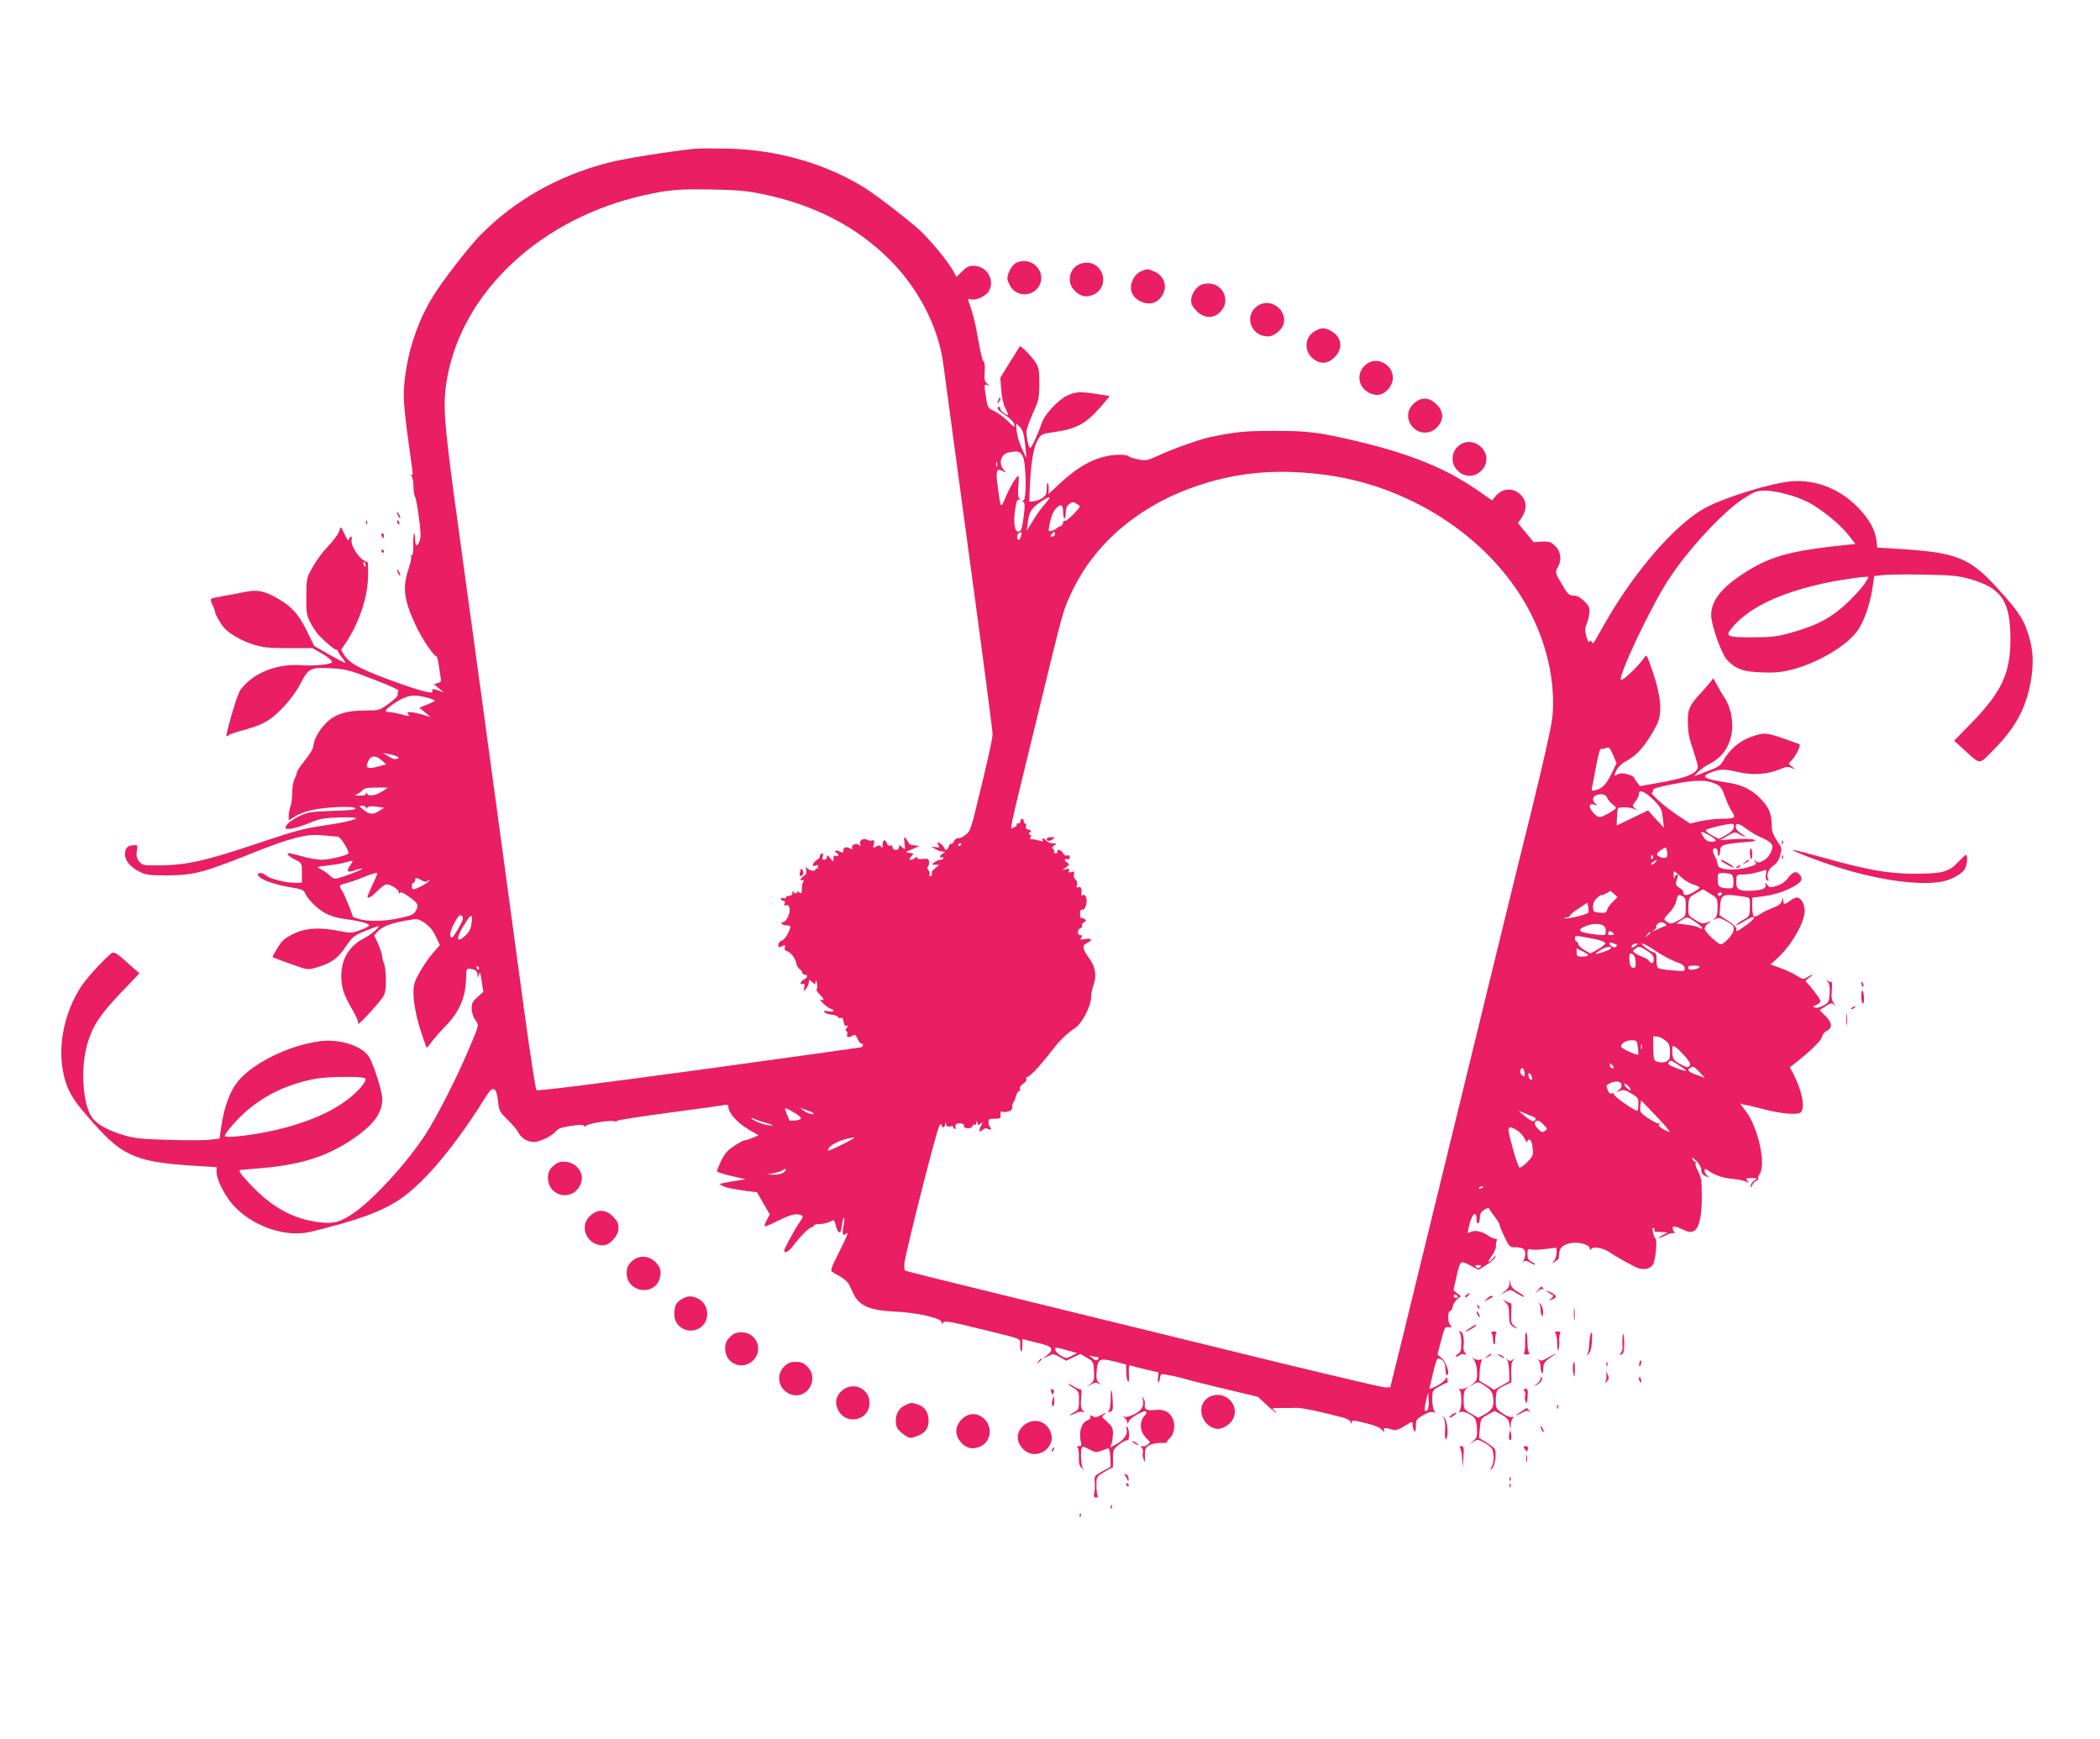 <?xml version="1.0" standalone="no"?>
<!DOCTYPE svg PUBLIC "-//W3C//DTD SVG 20010904//EN"
 "http://www.w3.org/TR/2001/REC-SVG-20010904/DTD/svg10.dtd">
<svg version="1.0" xmlns="http://www.w3.org/2000/svg"
 width="1280pt" height="1060pt" viewBox="0 0 1280 1060"
 preserveAspectRatio="xMidYMid meet">
<g transform="translate(0,1060) scale(0.1,-0.1)"
fill="#e91e63" stroke="none">
<path d="M4240 9694 c-151 -15 -431 -60 -527 -84 -313 -81 -576 -230 -787
-445 -72 -74 -228 -275 -286 -370 -85 -138 -141 -294 -166 -455 -22 -150 -20
-184 40 -608 3 -23 1 -31 -7 -26 -8 5 -8 3 1 -7 6 -7 12 -35 12 -61 0 -27 4
-56 10 -66 5 -9 16 -68 24 -130 12 -91 12 -119 2 -143 -15 -36 -26 -28 -26 19
0 20 -3 33 -6 29 -3 -3 -6 -36 -5 -72 0 -41 -3 -64 -9 -60 -5 3 -7 0 -4 -8 3
-8 -5 -43 -17 -78 -37 -112 -27 -189 49 -349 35 -74 107 -180 122 -180 4 0 10
-23 14 -51 4 -29 10 -64 12 -79 5 -22 2 -28 -18 -33 l-23 -7 30 -25 30 -25
-28 10 c-38 14 -47 13 -41 -4 8 -20 -93 8 -276 76 -164 61 -232 98 -260 143
l-21 34 37 56 c79 125 126 271 128 402 0 45 -1 80 -3 77 -2 -2 -17 6 -33 17
-34 25 -72 94 -65 120 3 11 1 19 -3 19 -5 0 -10 -8 -13 -17 -3 -12 -11 -2 -27
32 -22 48 -24 49 -30 24 -7 -24 -33 -59 -80 -109 -28 -29 -67 -84 -95 -135
-25 -46 -28 -59 -28 -160 -1 -100 2 -115 25 -160 14 -27 37 -61 50 -75 43 -45
97 -90 108 -90 5 0 10 -4 10 -9 0 -5 12 -23 26 -40 14 -17 22 -31 18 -31 -4 0
-48 23 -98 51 l-91 52 -43 89 c-52 108 -101 159 -198 211 -75 39 -112 44 -187
28 -23 -5 -76 -15 -117 -22 -41 -7 -79 -15 -83 -19 -4 -4 -1 -20 8 -36 8 -16
15 -34 15 -41 0 -15 39 -82 60 -104 34 -35 109 -77 174 -97 58 -18 94 -22 215
-22 l146 0 62 -36 c35 -21 59 -42 57 -49 -6 -15 -105 -25 -190 -19 -152 12
-309 -56 -374 -160 -16 -26 -80 -243 -80 -272 0 -3 7 -1 15 6 7 6 48 20 89 30
41 11 97 30 123 44 75 37 174 144 223 237 50 97 61 103 190 96 87 -5 109 -10
258 -68 90 -34 158 -65 152 -69 -6 -4 -8 -13 -6 -21 4 -9 -16 -30 -53 -56 -58
-43 -60 -43 -143 -43 -114 0 -182 -21 -237 -73 -45 -44 -80 -106 -81 -144 0
-13 -22 -51 -50 -85 -27 -34 -50 -67 -50 -74 0 -6 -6 -24 -14 -39 -8 -15 -15
-53 -15 -84 0 -31 -5 -69 -10 -85 -6 -15 -11 -41 -11 -57 l0 -29 38 24 c20 14
69 32 107 40 93 19 257 25 262 9 3 -8 -37 -12 -139 -15 -121 -4 -151 -8 -193
-27 -54 -24 -95 -57 -95 -76 0 -17 72 -2 150 31 54 23 83 29 173 32 59 2 107
0 107 -5 0 -9 -87 -29 -220 -48 -110 -17 -159 -31 -425 -120 -272 -91 -392
-117 -543 -119 -110 -1 -114 0 -134 24 -15 19 -18 33 -14 63 6 38 6 38 -26 35
-25 -2 -35 -9 -43 -31 -15 -43 18 -95 80 -127 46 -23 60 -25 175 -25 157 1
220 17 491 125 261 105 358 130 459 119 41 -4 82 -8 90 -8 17 -1 75 -97 63
-104 -24 -15 -123 -37 -162 -37 -25 0 -78 9 -116 20 -38 11 -76 20 -83 20 -22
0 -3 -19 39 -40 39 -20 39 -21 39 -80 l0 -60 -48 0 c-55 0 -149 25 -173 46
-19 17 -52 18 -47 2 9 -29 104 -62 241 -83 23 -4 40 -13 44 -23 13 -37 74 -99
123 -126 33 -18 77 -31 122 -37 86 -11 148 -27 148 -39 0 -5 -24 -18 -53 -28
-50 -19 -58 -20 -128 -6 -116 23 -200 19 -269 -12 -32 -14 -67 -36 -78 -48
-20 -22 -65 -97 -60 -100 7 -3 78 -30 144 -53 68 -24 72 -24 125 -9 88 26 129
55 176 126 41 61 49 67 121 97 42 17 78 30 80 28 7 -7 -48 -52 -92 -75 -88
-46 -135 -125 -136 -226 0 -73 14 -115 68 -208 24 -40 38 -75 35 -85 -8 -21
127 124 151 163 15 24 19 48 18 109 -1 43 -6 86 -12 97 -5 10 -10 28 -10 39 0
11 -11 45 -24 76 l-25 55 22 24 c27 29 81 50 173 66 70 12 71 12 113 -15 29
-20 50 -45 67 -82 l25 -53 -44 -51 c-24 -27 -60 -80 -80 -116 -31 -56 -37 -75
-37 -127 0 -62 23 -170 55 -261 10 -27 20 -57 22 -64 3 -10 13 -1 31 25 15 21
55 67 89 102 85 87 123 178 124 297 1 49 3 53 23 51 33 -4 46 -14 47 -39 1
-20 2 -20 8 3 6 20 10 12 17 -40 l10 -65 -35 -31 c-29 -26 -36 -38 -36 -70 0
-24 9 -51 21 -69 25 -35 27 -24 -43 -190 -73 -171 -189 -400 -261 -511 -115
-176 -326 -405 -445 -483 -81 -52 -113 -60 -202 -50 -155 19 -286 90 -413 224
-66 69 -84 95 -64 95 4 0 61 5 127 11 234 20 391 69 543 169 137 91 192 163
192 254 0 41 -45 187 -76 247 -35 70 -174 118 -296 104 -200 -23 -439 -144
-522 -264 -39 -55 -72 -152 -86 -249 l-12 -81 -56 -7 c-30 -4 -143 -4 -251 -1
-159 4 -210 9 -271 27 -94 27 -165 65 -196 105 -60 79 -75 303 -32 452 34 113
76 177 205 313 l113 118 -75 66 c-60 55 -78 65 -92 58 -27 -15 -145 -141 -182
-195 -118 -174 -159 -405 -102 -587 26 -82 55 -125 175 -260 178 -200 263
-234 629 -256 l117 -7 0 -31 c0 -43 49 -142 99 -198 116 -131 322 -203 476
-165 287 70 431 123 543 198 151 103 339 328 527 631 40 63 61 53 71 -35 6
-58 10 -65 59 -112 28 -27 58 -63 65 -78 16 -33 57 -57 95 -57 34 0 111 37
133 65 13 17 35 25 92 33 52 8 76 8 81 0 5 -7 8 -7 10 0 5 13 142 36 169 29
11 -3 20 -2 22 2 2 5 145 27 318 50 173 23 325 44 338 47 17 3 22 0 22 -14 0
-34 56 -96 120 -134 l64 -37 -37 -16 c-20 -8 -42 -15 -49 -15 -7 0 -36 -16
-65 -35 -39 -26 -58 -48 -77 -89 -14 -30 -26 -59 -26 -64 0 -5 39 -18 88 -29
l87 -20 -50 -8 c-27 -4 -63 -10 -80 -14 l-30 -7 25 -14 c14 -7 65 -18 115 -25
l89 -11 39 -68 39 -67 -18 -34 c-10 -19 -16 -36 -14 -39 3 -2 41 13 84 35 77
38 108 45 140 33 13 -5 11 -13 -13 -47 -31 -46 -91 -157 -91 -169 0 -21 31 -4
55 30 42 57 98 112 112 112 7 0 13 5 13 10 0 6 17 10 38 10 20 1 48 7 62 15
24 13 25 13 35 -26 11 -44 28 -53 33 -17 5 40 13 70 17 66 3 -3 1 -26 -4 -51
-9 -51 -5 -63 16 -45 19 15 7 -14 -52 -132 -37 -73 -44 -95 -33 -101 7 -5 31
-19 53 -31 22 -13 45 -34 51 -48 7 -14 18 -38 25 -53 35 -76 102 -104 259
-111 128 -5 280 -40 280 -65 0 -13 2 -14 9 -2 8 13 40 8 208 -34 288 -70 261
-60 261 -101 0 -46 12 -58 13 -13 1 19 1 38 0 43 -1 5 6 6 15 2 9 -3 48 -13
86 -22 82 -19 95 -36 52 -71 l-29 -25 33 17 c31 15 35 15 72 -6 l39 -22 43 21
43 20 40 -23 c39 -22 40 -25 43 -81 3 -50 0 -61 -20 -77 l-23 -19 26 15 c18
11 31 12 45 5 18 -9 18 -8 2 5 -14 11 -17 26 -14 67 6 78 17 85 107 63 l73
-19 1 -47 c0 -25 5 -51 10 -56 7 -7 9 9 6 46 -2 44 0 55 10 51 8 -3 49 -14 92
-24 l79 -18 -4 -32 c-2 -18 0 -30 4 -28 4 3 8 14 8 24 0 10 4 21 8 24 8 5 106
-15 167 -34 17 -5 118 -30 226 -56 l196 -47 52 -48 c29 -27 56 -49 59 -49 4 0
-1 7 -12 15 -17 13 -13 14 40 14 33 -1 75 0 94 1 30 2 158 -25 292 -61 20 -5
39 -17 41 -27 4 -15 5 -15 6 -1 1 15 9 15 84 -4 52 -12 89 -27 100 -41 15 -17
18 -18 13 -3 -6 17 2 18 64 1 9 -2 37 9 63 26 46 29 47 29 47 7 0 -12 5 -29
10 -37 7 -11 10 -4 10 27 0 39 3 44 44 68 27 16 50 23 62 19 16 -6 17 -5 7 7
-7 7 -13 38 -13 69 0 56 0 57 43 80 23 14 45 24 48 23 4 -1 4 8 1 20 -5 18 -7
19 -10 4 -2 -9 -26 -29 -54 -43 -35 -18 -49 -21 -45 -12 3 8 13 51 23 96 11
45 23 82 27 82 29 0 47 -23 47 -60 0 -22 4 -40 9 -40 21 0 -1 75 -29 100 l-28
25 22 85 c20 79 23 85 45 82 23 -2 23 -1 9 15 -16 18 -14 83 2 83 4 0 11 12
15 27 3 16 16 36 28 46 l22 17 -23 18 -23 18 17 76 c24 108 24 108 85 76 l51
-27 48 30 c26 16 51 37 54 47 5 15 4 15 -6 2 -34 -40 -48 -40 -19 0 17 24 31
53 29 65 -1 11 1 26 5 33 5 8 2 12 -8 12 -9 0 -30 9 -45 20 -36 26 -82 35
-108 21 -19 -10 -19 -10 -5 49 17 65 43 83 43 29 0 -17 4 -28 10 -24 6 3 10
19 10 35 0 21 8 35 27 47 18 12 28 14 30 6 3 -7 18 -28 34 -49 16 -20 29 -42
29 -48 0 -6 13 -39 30 -74 27 -57 38 -68 64 -63 5 1 21 -1 35 -4 20 -4 26 -12
28 -33 1 -15 -4 -33 -10 -41 -9 -12 -9 -13 1 -7 7 4 24 1 38 -9 14 -9 28 -15
30 -12 2 2 -7 10 -21 17 -19 10 -25 21 -25 47 0 30 3 33 23 28 12 -3 52 -2 88
3 l66 8 1 -30 c0 -17 -7 -39 -16 -50 -16 -18 -16 -18 6 -5 12 8 22 16 23 19 0
3 2 18 3 34 2 33 24 51 71 60 47 9 115 -10 115 -32 0 -13 2 -14 9 -4 11 18 77
6 115 -22 17 -11 47 -30 67 -41 21 -11 56 -30 78 -42 47 -27 95 -22 117 11 15
24 27 153 14 158 -4 2 -11 18 -15 37 -5 24 -4 31 4 27 6 -4 9 -11 6 -16 -3 -4
1 -8 8 -7 6 0 26 -1 42 -2 l30 -2 -27 -15 c-44 -23 -33 -27 12 -4 23 11 45 18
51 14 8 -4 7 0 0 14 -17 31 2 35 53 10 37 -17 50 -20 69 -11 33 15 51 90 50
213 -1 105 -2 111 -26 158 -10 18 -15 37 -12 42 3 6 2 10 -3 10 -6 0 -13 8
-17 17 -4 11 5 7 24 -11 19 -19 31 -40 31 -56 0 -20 7 -30 28 -39 23 -10 25
-10 10 2 -10 8 -18 22 -18 31 0 16 2 16 28 -2 38 -27 88 -42 151 -48 29 -2 63
-10 75 -16 19 -10 20 -10 7 5 -12 15 -10 17 25 17 38 0 38 0 16 -16 -12 -8
-22 -23 -21 -32 0 -13 2 -12 9 4 4 12 16 24 26 28 9 3 14 9 11 13 -4 3 0 15 8
27 42 59 -10 290 -86 387 -23 28 -36 48 -28 44 7 -5 22 -9 33 -10 12 -1 57
-12 101 -24 105 -28 210 -38 230 -21 30 25 10 131 -44 235 l-22 40 23 18 c94
72 168 143 173 167 3 15 17 32 30 38 36 16 32 51 -9 91 l-35 34 36 24 c29 20
38 22 52 11 14 -11 14 -10 -1 7 -13 16 -16 34 -13 79 3 33 2 56 -2 53 -3 -4
-13 -1 -22 5 -14 11 -14 10 -1 -5 11 -11 14 -33 12 -72 -4 -53 -6 -57 -41 -75
-25 -12 -42 -15 -52 -9 -8 5 -9 9 -3 9 5 0 18 6 29 13 17 13 16 17 -23 70 -23
30 -47 59 -53 62 -7 5 0 14 18 26 15 10 24 19 20 19 -4 0 -18 -7 -32 -16 -22
-14 -26 -14 -62 9 -21 14 -66 35 -100 47 l-61 22 34 31 c88 77 174 223 174
296 0 42 -23 81 -48 81 -9 0 -28 -9 -42 -20 -32 -25 -40 -25 -41 3 -1 21 -1
21 -8 -3 -5 -18 -20 -30 -55 -43 -27 -10 -62 -27 -77 -38 -16 -11 -33 -17 -39
-14 -5 3 -10 30 -10 60 l0 54 48 6 c82 11 133 25 193 56 62 31 74 53 44 83
-20 20 -38 12 -69 -28 -15 -20 -40 -37 -67 -45 -39 -12 -44 -11 -57 6 -13 17
-13 17 -10 -2 3 -22 -26 -32 -100 -34 -64 -2 -81 11 -79 59 1 39 2 40 37 40
34 0 81 9 127 24 21 7 22 5 17 -22 -4 -19 -1 -32 7 -37 9 -6 11 -3 6 9 -11 28
2 60 33 81 19 12 33 34 41 63 11 41 11 45 -20 88 -17 25 -31 57 -31 73 0 84
-13 122 -58 172 -55 62 -121 96 -209 109 -151 23 -172 36 -101 64 54 20 79 20
165 0 83 -20 180 -13 249 17 39 16 53 18 74 9 l25 -11 -23 19 c-21 16 -22 20
-8 31 27 23 67 101 53 106 -210 76 -204 75 -296 43 -69 -24 -132 -79 -167
-144 -14 -25 -32 -39 -69 -53 -27 -11 -63 -24 -80 -31 l-30 -11 25 26 c14 15
46 38 71 50 82 42 129 114 137 212 5 68 -15 146 -50 196 -11 16 -31 50 -44 75
-13 26 -24 43 -24 37 0 -5 -28 -39 -61 -75 -83 -89 -93 -111 -91 -195 2 -70 5
-85 45 -207 20 -65 21 -68 3 -87 -25 -27 -90 -48 -226 -72 l-114 -20 -18 23
c-10 13 -18 26 -18 30 0 4 -17 12 -39 19 -29 8 -43 8 -60 0 -25 -14 -26 -10
-6 29 9 16 30 37 48 46 76 40 127 98 192 220 42 78 31 187 -36 373 -23 63 -23
64 -38 41 -33 -48 -132 -143 -141 -134 -19 20 180 443 289 610 117 181 330
412 455 493 69 45 85 51 131 51 69 0 188 -31 263 -69 79 -40 198 -136 250
-203 l41 -53 -27 -3 c-378 -38 -499 -72 -673 -189 -124 -84 -179 -159 -179
-243 0 -59 63 -237 97 -272 52 -55 98 -72 209 -76 80 -3 119 0 185 17 159 40
339 147 403 240 38 55 72 152 88 250 l12 80 51 6 c28 4 141 5 251 3 171 -3
211 -7 282 -27 194 -55 248 -137 246 -376 -2 -201 -55 -313 -237 -501 l-106
-108 61 -56 c104 -94 87 -94 186 7 125 127 188 243 218 399 24 128 17 222 -26
337 -26 69 -70 129 -193 262 -152 162 -236 196 -543 217 l-172 11 -5 43 c-7
66 -45 133 -116 205 -109 110 -252 166 -396 156 -125 -9 -417 -99 -536 -165
-186 -104 -437 -397 -619 -722 -65 -115 -59 -107 -69 -91 -7 11 -9 11 -13 0
-3 -8 -11 6 -18 31 -10 36 -10 51 0 75 7 17 15 47 17 67 4 33 1 42 -30 73 -25
25 -44 35 -66 35 -27 0 -35 8 -72 71 -41 70 -41 73 -25 100 26 44 21 96 -14
131 -27 26 -36 29 -81 27 l-51 -3 -48 58 -48 58 24 35 c31 47 31 93 -1 131
-44 52 -116 51 -160 -3 l-20 -25 -95 66 c-189 130 -400 216 -720 293 -240 57
-311 66 -520 65 -170 0 -228 -6 -385 -38 -54 -11 -225 -71 -300 -106 -81 -37
-88 -39 -137 -30 -29 6 -54 14 -57 18 -9 13 -82 14 -136 2 -98 -21 -183 -72
-290 -171 l-64 -60 1 31 c1 16 -2 33 -5 37 -4 3 -7 -12 -7 -34 0 -33 -5 -44
-27 -59 -15 -9 -39 -18 -53 -19 l-26 -2 3 86 c6 143 21 240 46 285 22 40 24
41 97 52 152 21 206 53 320 191 l25 30 -75 11 c-105 17 -134 15 -185 -9 -56
-26 -139 -116 -155 -166 -20 -61 -62 -153 -71 -153 -9 0 -22 60 -22 100 0 14
17 63 38 110 36 79 39 92 40 180 0 81 -3 100 -22 130 -22 35 -91 106 -97 99
-1 -2 -29 -46 -61 -97 l-58 -94 6 -74 c3 -47 13 -90 26 -115 11 -21 18 -39 15
-39 -14 0 -53 33 -48 41 3 5 0 9 -5 9 -24 0 -8 -22 37 -51 28 -18 50 -40 54
-55 6 -23 1 -20 -39 19 -25 25 -63 53 -84 62 -40 18 -41 22 -54 117 -6 43 -4
47 12 42 17 -6 17 -6 0 8 -16 12 -18 25 -15 75 2 36 -1 61 -7 60 -5 -1 -19 55
-31 124 -18 108 -36 177 -62 248 -4 10 1 12 16 7 27 -9 85 16 106 45 45 65 -6
158 -88 159 -30 0 -45 -7 -72 -34 l-34 -34 -17 31 c-28 56 -140 192 -209 256
-71 64 -257 208 -332 255 -235 147 -531 233 -830 240 -86 2 -177 2 -202 0z
m394 -274 c322 -64 584 -198 790 -404 176 -176 297 -412 326 -637 6 -46 76
-564 155 -1150 80 -587 145 -1082 145 -1102 0 -31 -33 -177 -110 -489 -10 -42
-24 -86 -30 -98 -13 -25 -53 -52 -71 -48 -7 2 -18 -7 -24 -19 -7 -13 -15 -20
-19 -16 -4 4 -9 -3 -13 -15 -6 -25 -21 -29 -29 -7 -4 9 -15 20 -26 26 -17 9
-18 8 -9 -9 9 -17 7 -19 -17 -15 l-27 4 25 -15 c14 -8 34 -16 45 -16 18 -1 19
-1 3 -11 -10 -5 -18 -15 -18 -20 0 -6 5 -7 10 -4 6 3 10 1 10 -4 0 -6 -8 -11
-17 -11 -10 0 -27 -7 -37 -15 -19 -15 -19 -15 5 -15 l24 -1 -23 -19 c-13 -10
-23 -21 -22 -24 1 -20 -1 -26 -11 -26 -5 0 -7 5 -4 10 4 6 1 18 -6 26 -8 10
-9 18 -2 25 6 6 8 19 6 30 -4 15 -12 18 -39 14 -22 -2 -34 0 -34 7 0 9 -3 9
-12 0 -7 -7 -19 -12 -27 -12 -11 0 -11 4 3 19 17 19 17 20 -11 23 -25 4 -26 5
-8 12 11 4 31 13 45 19 l25 11 -32 4 c-18 2 -33 7 -33 11 0 4 -7 16 -16 27
-14 18 -15 16 -11 -24 5 -42 5 -43 -14 -26 -17 16 -19 16 -19 1 0 -10 -8 -17
-20 -17 -12 0 -20 7 -20 16 0 10 -6 14 -14 11 -9 -4 -17 2 -21 14 -9 28 -25
23 -25 -8 0 -20 -3 -24 -9 -14 -7 10 -13 11 -30 2 -20 -11 -21 -10 -15 15 5
20 4 25 -7 22 -8 -3 -22 -1 -31 3 -25 13 -51 0 -45 -23 4 -15 2 -17 -8 -8 -16
14 -48 1 -41 -17 4 -11 1 -11 -14 -3 -23 12 -40 6 -40 -16 0 -12 -4 -13 -21
-4 -11 7 -24 8 -27 4 -4 -4 -1 -9 6 -11 6 -3 12 -9 12 -15 0 -6 -7 -8 -15 -4
-11 4 -15 -1 -15 -17 0 -22 -1 -22 -20 3 -16 20 -20 22 -20 8 0 -10 -7 -18
-16 -18 -11 0 -14 6 -9 21 5 16 3 20 -6 16 -8 -2 -13 -9 -12 -15 2 -6 -6 -16
-16 -21 -10 -6 -21 -18 -25 -26 -5 -13 -1 -15 15 -10 14 5 19 3 15 -3 -3 -6
-3 -12 1 -15 5 -2 2 -2 -4 -1 -7 2 -13 0 -13 -5 0 -14 -40 -7 -51 9 -8 12 -9
9 -5 -10 4 -19 0 -29 -14 -38 -11 -7 -20 -17 -20 -23 0 -5 5 -7 12 -3 8 5 9 2
3 -12 -5 -10 -8 -31 -8 -47 0 -21 -3 -25 -13 -17 -8 8 -14 8 -19 -1 -6 -8 -10
-7 -16 2 -7 11 -9 10 -9 -3 0 -11 -8 -18 -20 -18 -11 0 -20 -4 -20 -10 0 -5
-7 -7 -15 -4 -8 4 -15 1 -15 -5 0 -6 7 -11 15 -11 9 0 12 -6 8 -17 -5 -12 -2
-15 9 -10 11 4 17 -2 21 -20 5 -29 -21 -83 -41 -83 -7 0 -10 -4 -7 -10 3 -5
17 -10 31 -10 22 0 24 -3 18 -22 -11 -35 -34 -67 -53 -73 -9 -3 -17 -14 -17
-24 0 -15 4 -17 17 -10 25 13 29 11 22 -7 -3 -10 1 -17 13 -20 23 -7 53 -45
57 -75 2 -12 11 -27 20 -34 9 -7 17 -17 17 -24 0 -6 7 -11 15 -11 21 0 19 -17
-5 -30 -22 -12 -28 -35 -7 -27 10 4 13 -2 9 -21 -4 -26 -4 -26 12 -7 8 11 16
29 16 39 0 18 1 18 20 1 19 -17 20 -17 21 1 1 14 3 13 8 -6 4 -14 4 -30 0 -36
-5 -6 1 -20 16 -34 29 -27 32 -42 8 -33 -10 3 -2 -8 17 -25 19 -17 41 -31 48
-32 6 0 12 -4 12 -10 0 -5 -14 -7 -32 -3 -24 4 -30 3 -23 -6 6 -6 26 -13 45
-15 19 -2 36 -9 38 -14 2 -6 9 -9 17 -6 9 4 15 -4 17 -23 2 -18 8 -27 17 -25
12 3 12 0 2 -12 -8 -9 -8 -16 -2 -20 6 -4 8 -13 4 -21 -6 -17 14 -20 37 -5 11
7 17 2 27 -21 6 -16 17 -29 23 -29 14 0 13 -17 -2 -23 -7 -2 -453 -64 -991
-138 -650 -88 -981 -129 -987 -123 -6 6 -39 224 -75 485 -35 261 -102 755
-149 1099 -80 590 -112 824 -271 1983 -70 517 -77 616 -50 770 94 532 575 979
1205 1118 149 33 212 38 410 34 140 -2 212 -8 294 -25z m1614 -1525 c5 -44 9
-81 8 -82 -3 -4 -33 62 -46 102 -7 22 -14 55 -15 73 l-1 32 22 -22 c17 -18 25
-42 32 -103z m-15 -74 c22 -37 26 -271 5 -271 -10 0 -10 -2 -1 -8 10 -6 11
-26 3 -86 -11 -85 -15 -96 -35 -96 -19 0 -28 51 -20 113 9 73 15 88 28 81 9
-5 9 -4 0 6 -8 9 -10 33 -6 76 3 35 3 64 0 64 -11 0 -54 -73 -80 -136 -28 -66
-27 -68 -47 80 -11 88 -5 105 31 85 23 -12 24 -11 7 8 -35 38 -17 97 32 106
55 10 66 7 83 -22z m-156 -63 c-3 -7 -5 -2 -5 12 0 14 2 19 5 13 2 -7 2 -19 0
-25z m2016 -54 c534 -75 1022 -410 1242 -852 103 -206 148 -436 126 -633 -5
-47 -59 -286 -119 -530 -131 -528 -278 -1131 -552 -2254 -111 -456 -228 -933
-259 -1060 l-57 -230 -35 0 c-19 1 -342 77 -719 169 -377 92 -1024 251 -1438
352 -414 101 -758 186 -764 190 -6 4 -8 23 -5 48 13 89 199 822 213 836 10 10
14 11 14 2 0 -19 20 -14 21 6 1 16 2 16 6 -1 3 -12 10 -16 24 -12 11 4 19 2
19 -4 0 -6 5 -11 11 -11 5 0 7 5 3 11 -3 6 -1 15 6 19 15 9 52 1 45 -10 -7
-11 22 -21 40 -14 8 4 15 10 15 16 0 5 5 6 10 3 6 -3 11 2 11 12 1 17 2 17 6
0 4 -15 7 -16 20 -5 14 12 15 11 5 -9 -18 -33 -15 -49 6 -30 12 11 22 13 35 6
16 -10 24 1 10 15 -11 11 -10 46 1 47 6 1 24 1 39 1 16 0 27 4 26 11 -3 25 1
38 11 32 5 -3 21 -3 35 1 17 4 25 13 25 28 0 13 3 26 8 30 4 4 8 11 8 14 6 28
18 52 26 52 6 0 8 6 5 14 -4 9 5 21 19 31 16 10 23 22 20 31 -3 8 -2 13 3 10
10 -7 84 71 151 159 47 62 91 105 146 142 40 28 94 132 94 182 0 20 7 56 16
80 19 57 11 108 -26 159 -43 59 -46 80 -16 94 38 17 32 32 -10 25 -30 -5 -34
-4 -24 8 10 12 9 15 -4 15 -21 0 -21 36 0 44 8 3 13 10 9 15 -3 6 3 14 12 20
15 9 16 12 3 20 -8 5 -17 8 -20 6 -3 -2 -6 9 -7 25 -1 20 2 27 14 26 11 -1 19
10 24 34 8 36 -5 65 -23 54 -5 -3 -9 0 -7 7 4 34 -1 48 -17 42 -13 -5 -15 -2
-10 14 4 13 1 25 -9 33 -9 8 -13 21 -9 32 5 17 2 19 -15 13 -16 -5 -20 -3 -15
9 4 11 0 13 -18 9 l-23 -5 24 17 c21 16 21 19 7 27 -20 11 -21 29 -1 22 10 -4
15 0 15 11 0 11 -5 15 -15 11 -9 -3 -19 3 -25 14 -6 11 -18 20 -26 20 -8 0
-12 -4 -9 -10 3 -5 -1 -10 -10 -10 -9 0 -14 4 -10 9 3 5 0 13 -6 17 -9 5 -7
11 6 21 18 12 17 13 -7 13 -14 0 -31 7 -38 15 -14 17 -35 21 -24 4 4 -8 -1 -9
-17 -3 -13 4 -34 8 -46 9 -15 0 -18 3 -12 12 7 7 5 13 -3 16 -11 4 -10 7 0 15
11 7 9 11 -8 15 -15 4 -21 11 -17 21 4 9 2 16 -3 16 -6 0 -10 7 -10 15 0 8 -4
15 -10 15 -5 0 -10 -7 -10 -15 0 -8 -6 -14 -12 -13 -7 2 -12 -2 -11 -8 1 -7
-7 -14 -18 -17 -25 -7 -42 -88 142 668 165 680 157 649 210 763 141 304 420
538 781 656 249 82 492 100 781 60z m-1704 -151 c-7 -10 -23 -29 -35 -43 -13
-14 -39 -52 -59 -85 l-37 -60 6 46 c8 67 21 90 74 127 51 35 71 41 51 15z
m178 -26 c21 -12 21 -13 -23 -60 -25 -26 -50 -45 -55 -42 -5 4 -9 -1 -9 -10 0
-8 -8 -19 -17 -22 -10 -4 -20 -10 -23 -13 -3 -4 -15 -11 -28 -15 -22 -6 -23
-5 -16 32 9 51 22 84 41 105 27 30 43 22 43 -22 0 -22 4 -40 8 -40 4 0 8 16 8
36 0 24 6 41 19 50 22 17 24 17 52 1z m-344 -195 c-3 -12 -9 -22 -14 -22 -14
0 -11 38 4 43 16 6 17 5 10 -21z m207 13 c0 -8 -7 -15 -16 -15 -14 0 -14 3 -4
15 7 8 14 15 16 15 2 0 4 -7 4 -15z m-4202 -196 c-3 -8 -7 -3 -11 10 -4 17 -3
21 5 13 5 -5 8 -16 6 -23z m9134 -111 c-17 -24 -57 -68 -89 -99 -106 -103
-195 -151 -363 -197 -79 -22 -117 -26 -227 -26 -155 -1 -170 5 -128 56 101
122 283 211 557 272 99 22 267 46 276 40 2 -2 -10 -22 -26 -46z m-8757 -690
c25 -7 45 -15 45 -18 0 -3 -21 -14 -47 -24 l-47 -19 35 -29 34 -29 -50 16
c-28 8 -61 15 -74 15 -19 0 -21 -3 -12 -14 11 -13 5 -13 -41 0 -29 7 -63 14
-75 14 -37 0 -27 16 39 59 69 45 110 51 193 29z m7230 -356 l18 -43 -28 -59
c-33 -68 -58 -96 -98 -105 -26 -7 -28 -5 -23 16 3 13 10 51 16 84 19 104 32
155 38 151 4 -2 16 0 27 4 24 9 26 7 50 -48z m-7415 -2 c13 -7 13 -10 -2 -15
-11 -4 -31 1 -50 15 l-33 21 35 -7 c19 -3 42 -10 50 -14z m-93 -24 l27 -24
-39 -11 c-79 -22 -94 -13 -67 37 16 29 44 28 79 -2z m8132 -144 c29 -14 38
-28 55 -77 12 -33 29 -71 39 -85 30 -44 23 -50 -55 -50 -40 0 -101 -7 -135
-15 l-62 -14 -83 55 c-78 53 -168 134 -148 134 5 0 7 6 4 13 -3 10 29 20 123
38 138 27 206 28 262 1z m-8124 -42 c-41 -27 -85 -36 -96 -19 -6 10 -9 11 -9
2 0 -8 -14 -13 -37 -12 -30 0 -34 2 -18 9 12 4 27 15 34 24 10 12 31 16 85 16
l71 0 -30 -20z m7747 -58 c42 -43 47 -53 53 -107 l7 -60 -49 53 -48 53 -93
-45 c-51 -25 -95 -46 -96 -46 -3 0 -2 22 2 85 2 22 6 25 43 25 22 0 50 -5 62
-11 21 -10 21 -9 3 5 -18 14 -18 16 3 42 11 15 21 35 21 46 0 30 37 14 92 -40z
m-287 18 c3 -11 17 -28 31 -39 13 -10 24 -21 24 -24 0 -10 -81 -57 -99 -57
-21 0 -61 44 -61 67 0 11 7 14 28 9 22 -5 24 -4 10 4 -10 6 -18 19 -18 30 0
32 75 41 85 10z m-7565 -62 c0 -10 2 -10 8 0 6 8 22 10 56 6 l47 -7 -28 -18
c-38 -25 -62 -24 -98 6 -28 23 -29 24 -7 25 12 0 22 -6 22 -12z m8338 -120
c-2 -15 -19 -31 -47 -47 l-44 -24 -44 23 c-25 13 -40 27 -35 32 9 9 121 36
155 37 13 1 18 -5 15 -21z m81 -12 c25 -19 64 -41 86 -50 51 -22 75 -44 68
-64 -12 -40 -26 -60 -54 -76 -25 -15 -33 -16 -47 -4 -15 12 -16 11 -4 -4 11
-14 7 -18 -35 -31 -84 -27 -193 -20 -193 13 0 10 -7 31 -15 46 -19 37 -19 54
0 54 10 0 15 -10 15 -27 0 -14 3 -23 7 -19 4 4 7 19 8 33 0 32 23 40 144 50
68 5 80 8 60 16 -13 5 -64 6 -114 3 l-90 -6 45 26 c42 24 46 25 71 10 15 -9
31 -16 36 -16 4 0 -7 9 -24 20 -20 12 -33 28 -33 40 0 28 15 25 69 -14z m-229
-38 c47 -27 50 -38 11 -38 -19 0 -34 8 -45 25 -28 42 -22 45 34 13z m-4560
-52 c0 -3 -4 -8 -10 -11 -5 -3 -10 -1 -10 4 0 6 5 11 10 11 6 0 10 -2 10 -4z
m4299 -80 c-11 -12 -59 2 -59 17 0 7 12 20 28 29 27 17 27 17 33 -10 3 -15 2
-31 -2 -36z m-84 5 c3 -5 2 -12 -3 -15 -5 -3 -9 1 -9 9 0 17 3 19 12 6z
m-7939 -53 c-28 -40 -21 -49 26 -32 22 8 43 12 45 10 5 -4 -65 -33 -126 -52
-43 -14 -46 -13 -70 10 -14 13 -39 30 -55 38 -29 15 -29 15 40 23 38 4 87 12
109 19 22 7 42 11 44 10 1 -2 -4 -13 -13 -26z m7954 17 c-7 -8 -18 -15 -24
-15 -6 0 -2 7 8 15 25 19 32 19 16 0z m154 -88 c19 -19 53 -40 76 -47 22 -7
40 -16 40 -20 0 -3 -18 -16 -40 -29 -40 -22 -60 -21 -60 3 0 7 -11 18 -24 26
-24 12 -26 25 -11 63 4 9 3 17 -3 17 -6 0 -13 -8 -15 -17 -3 -11 -5 -7 -6 10
0 15 1 27 3 27 3 0 20 -15 40 -33z m-7944 19 c0 -3 -13 -34 -30 -69 -16 -36
-30 -68 -30 -71 0 -16 25 -2 60 34 22 22 46 40 55 40 28 0 75 -30 76 -48 0
-10 3 -12 6 -5 3 9 17 4 47 -16 64 -45 70 -54 52 -89 -13 -25 -25 -31 -98 -47
-94 -21 -197 -23 -252 -5 -20 6 -36 12 -36 13 0 12 -53 143 -65 159 -21 32
-20 34 28 46 23 6 69 22 102 36 58 24 85 30 85 22z m8251 -4 c11 -5 15 -20 15
-47 -1 -39 -2 -40 -34 -39 -54 3 -62 10 -62 54 0 39 1 40 33 39 17 0 39 -3 48
-7z m-7981 -37 c19 -10 28 -11 39 -2 12 9 13 9 7 -1 -8 -13 -79 -52 -96 -52
-5 0 -10 9 -10 20 0 11 5 20 10 20 6 0 10 7 10 15 0 18 8 18 40 0z m7855 -82
c42 -26 43 -28 44 -82 0 -40 -4 -58 -17 -68 -15 -13 -15 -13 6 -3 18 9 30 6
68 -16 41 -24 45 -30 40 -56 -5 -26 -58 -83 -77 -83 -18 0 -99 77 -99 94 0 10
10 26 23 34 21 15 21 16 -8 5 -27 -9 -36 -7 -73 16 -43 27 -43 27 -41 82 2 52
4 55 43 78 23 13 43 24 45 25 2 1 23 -11 46 -26z m-587 -1 l21 -19 -28 -28
c-16 -15 -32 -37 -35 -49 -5 -19 -11 -21 -46 -18 -38 4 -40 6 -40 36 0 22 8
39 25 54 14 12 25 20 25 17 0 -3 12 1 28 9 15 8 27 15 28 16 1 0 10 -8 22 -18z
m657 -2 c-3 -5 -10 -10 -16 -10 -5 0 -9 5 -9 10 0 6 7 10 16 10 8 0 12 -4 9
-10z m-220 -78 c0 -55 -1 -57 -40 -79 -47 -26 -54 -27 -79 -8 -17 13 -16 16
17 50 20 20 39 51 43 68 9 45 12 48 37 36 20 -9 23 -18 22 -67z m361 62 c31
-4 31 -5 30 -62 -1 -56 -2 -57 -44 -80 -24 -14 -41 -26 -39 -29 3 -2 23 7 46
21 70 45 86 29 19 -19 -63 -45 -66 -47 -64 -28 0 11 -19 31 -51 51 l-52 34 3
49 c6 82 13 85 152 63z m-956 -97 c-9 -11 -122 -38 -139 -34 -10 3 -7 5 7 6
12 0 22 6 22 11 0 6 24 25 53 44 l52 34 6 -27 c3 -14 3 -29 -1 -34z m-6883
-90 c-18 -32 -36 -59 -41 -60 -21 -4 -13 42 15 91 25 43 32 50 44 40 11 -11 9
-22 -18 -71z m77 26 c-5 -38 -15 -55 -43 -80 -57 -50 -51 -1 13 94 29 45 38
41 30 -14z m7462 6 c44 -30 55 -51 17 -31 -10 6 -44 13 -76 17 l-58 7 28 19
c37 24 38 24 89 -12z m-186 -9 c11 -7 9 -11 -14 -19 -15 -6 -37 -16 -49 -22
-21 -10 -21 -10 -3 5 11 9 16 16 12 16 -5 0 -3 7 4 15 14 17 29 19 50 5z
m-379 -10 c12 -7 18 -20 17 -36 -2 -26 -4 -26 -57 -20 -109 13 -126 26 -68 51
38 17 81 19 108 5z m55 -58 c-22 -5 -30 3 -21 18 5 8 11 7 22 -2 15 -12 14
-13 -1 -16z m234 14 c0 -2 -8 -10 -17 -17 -16 -13 -17 -12 -4 4 13 16 21 21
21 13z m-335 -40 c35 -7 60 -17 60 -25 0 -6 -21 -23 -46 -37 l-45 -25 -37 21
c-20 12 -37 28 -37 36 0 8 -4 14 -10 14 -5 0 -10 9 -10 20 0 21 -7 21 125 -4z
m129 -34 c4 -2 2 -8 -5 -13 -13 -8 -39 6 -39 22 0 8 22 3 44 -9z m126 3 c0 -2
-9 -9 -20 -15 -16 -9 -18 -8 -14 5 5 13 34 22 34 10z m114 -42 c39 -26 94 -55
121 -65 36 -12 51 -22 53 -38 3 -20 1 -21 -75 -14 -43 3 -82 10 -88 15 -5 5
-9 27 -8 49 2 29 -2 40 -16 45 -27 8 -87 55 -71 55 8 0 46 -21 84 -47z m-274
19 c0 -5 -23 -16 -51 -25 -54 -17 -56 -15 -12 14 30 19 63 24 63 11z m220 -17
c29 -18 40 -32 40 -50 0 -28 -12 -32 -30 -10 -6 8 -22 17 -33 21 -12 4 -33 14
-46 22 -22 15 -22 16 -5 29 24 18 28 17 74 -12z m-360 -27 c0 -4 -16 -8 -35
-8 -31 0 -35 3 -35 25 l0 25 35 -17 c19 -9 35 -20 35 -25z m278 0 c7 -7 12
-27 12 -46 0 -26 -4 -33 -17 -30 -13 2 -19 15 -21 46 -3 43 4 52 26 30z m402
-69 c0 -9 -27 -19 -51 -19 -17 0 -25 11 -15 21 7 7 66 5 66 -2z m-7440 -9 c0
-5 -2 -10 -4 -10 -3 0 -8 5 -11 10 -3 6 -1 10 4 10 6 0 11 -4 11 -10z m7177
-417 c5 3 25 -5 45 -18 31 -21 35 -29 37 -73 1 -41 -2 -50 -21 -60 -14 -8 -34
-9 -51 -4 -27 7 -28 9 -30 89 -1 45 1 77 4 71 4 -6 11 -8 16 -5z m-114 -65 c3
-24 4 -44 3 -45 -7 -7 -99 34 -104 46 -7 19 26 41 64 41 29 0 32 -3 37 -42z
m24 -10 c-3 -7 -5 -2 -5 12 0 14 2 19 5 13 2 -7 2 -19 0 -25z m262 -44 c31
-36 38 -50 30 -60 -9 -11 -18 -10 -48 6 -49 24 -58 37 -58 82 -1 33 1 37 17
28 10 -5 36 -31 59 -56z m-14 -70 c39 -26 24 -27 -39 -3 -45 18 -54 24 -45 36
10 11 15 11 35 -2 13 -8 35 -22 49 -31z m-425 11 c10 -12 10 -15 -2 -15 -8 0
-15 7 -15 15 0 8 1 15 2 15 2 0 8 -7 15 -15z m529 -39 l33 -35 -43 15 c-55 19
-69 32 -49 44 22 14 23 13 59 -24z m-1067 -1 c6 -27 -1 -32 -19 -14 -12 12 -7
39 7 39 4 0 10 -11 12 -25z m42 -21 c8 -21 8 -24 -3 -24 -5 0 -11 9 -14 20 -6
24 8 27 17 4z m-7108 -16 c13 -14 -41 -79 -106 -128 -116 -89 -286 -157 -496
-199 -119 -24 -254 -37 -254 -25 0 18 80 109 138 158 116 98 253 161 417 192
72 13 288 15 301 2z m7657 -37 c3 -13 -3 -25 -17 -35 -20 -15 -20 -15 5 -5 23
9 34 7 72 -15 41 -25 44 -29 43 -66 0 -22 -3 -40 -6 -40 -18 0 -145 89 -142
100 2 8 -3 10 -13 6 -11 -4 -19 3 -26 21 -5 14 -8 27 -7 28 38 29 84 32 91 6z
m57 -34 c0 -6 -9 -2 -20 8 -11 10 -20 23 -20 28 0 6 9 2 20 -8 11 -10 20 -23
20 -28z m236 -254 c-6 -6 -66 29 -66 38 0 4 3 9 8 12 4 2 1 2 -7 0 -8 -2 -37
13 -65 32 -49 34 -52 38 -48 72 l5 37 89 -93 c49 -51 87 -95 84 -98z m-5323
109 c27 -18 34 -28 25 -33 -13 -9 -68 -12 -68 -5 0 2 -7 20 -15 39 -14 34 -14
36 2 30 10 -4 35 -18 56 -31z m103 5 c17 -16 -33 -5 -56 13 l-25 19 37 -13
c21 -7 41 -15 44 -19z m4392 -24 c16 -7 16 -20 -1 -26 -7 -2 -30 11 -52 30
l-40 34 40 -16 c22 -9 46 -19 53 -22z m-4676 -37 c41 -11 46 -15 23 -15 -29
-1 -115 32 -115 44 0 3 9 1 19 -5 11 -5 44 -17 73 -24z m4738 -12 c21 -21 22
-27 10 -34 -21 -14 -24 -13 -49 14 -23 24 -21 46 3 46 7 0 23 -11 36 -26z
m-162 -34 c18 -11 39 -35 47 -53 8 -18 14 -24 15 -15 0 11 5 15 14 12 8 -3 16
-24 18 -52 4 -43 1 -50 -34 -86 -23 -23 -42 -35 -48 -30 -14 15 -72 223 -65
234 9 14 15 13 53 -10z m-4063 -58 c-16 -10 -56 -30 -88 -45 -54 -24 -56 -25
-46 -6 11 21 59 46 114 59 48 13 52 11 20 -8z m-409 -198 c-11 -8 -38 -14 -60
-13 l-41 1 44 9 c25 5 49 13 55 19 5 5 12 7 15 4 3 -3 -3 -12 -13 -20z m4264
-88 c0 -2 -7 -7 -16 -10 -8 -3 -12 -2 -9 4 6 10 25 14 25 6z m-18 -488 c-9 -9
-15 -9 -24 0 -9 9 -7 12 12 12 19 0 21 -3 12 -12z m-137 -178 c3 -5 -1 -10 -9
-10 -9 0 -16 5 -16 10 0 6 4 10 9 10 6 0 13 -4 16 -10z m-2360 -335 l40 -11
-33 -18 c-32 -16 -35 -16 -65 1 -18 11 -33 27 -35 36 -4 19 3 18 93 -8z m161
-35 c9 0 12 -4 9 -10 -9 -14 -18 -13 -41 6 -17 14 -17 15 -1 10 10 -3 25 -6
33 -6z m2015 -323 c-19 -19 -22 -1 -9 54 l13 54 3 -49 c2 -27 -1 -53 -7 -59z"/>
<path d="M4877 5289 c-7 -27 -1 -37 14 -22 7 7 8 17 2 28 -9 15 -11 15 -16 -6z"/>
<path d="M6380 5489 c0 -16 17 -18 35 -5 17 13 17 14 -8 14 -15 0 -27 -4 -27
-9z"/>
<path d="M10666 5399 c3 -44 14 -49 14 -6 0 21 -4 37 -8 37 -5 0 -7 -14 -6
-31z"/>
<path d="M10490 5356 c0 -7 72 -47 77 -43 2 3 -12 14 -32 26 -36 21 -45 24
-45 17z"/>
<path d="M10634 5344 c-18 -14 -18 -15 4 -4 12 6 22 13 22 15 0 8 -5 6 -26
-11z"/>
<path d="M10590 5320 c-9 -6 -10 -10 -3 -10 6 0 15 5 18 10 8 12 4 12 -15 0z"/>
<path d="M6193 8998 c-23 -11 -53 -64 -53 -95 0 -10 9 -32 20 -50 39 -65 140
-61 175 7 46 89 -51 182 -142 138z"/>
<path d="M6571 8986 c-57 -31 -68 -111 -22 -156 37 -38 70 -45 115 -26 71 30
82 126 19 176 -29 23 -77 25 -112 6z"/>
<path d="M6952 8945 c-39 -17 -66 -72 -57 -116 15 -66 111 -102 161 -61 67 54
56 146 -22 178 -40 17 -41 17 -82 -1z"/>
<path d="M7332 8868 c-38 -10 -72 -58 -72 -101 0 -20 11 -40 34 -63 43 -43 99
-47 139 -10 83 77 10 203 -101 174z"/>
<path d="M7684 8746 c-107 -47 -72 -196 46 -196 37 0 87 42 95 80 17 77 -68
147 -141 116z"/>
<path d="M8018 8584 c-65 -35 -73 -121 -17 -168 45 -38 92 -35 135 8 51 51 43
119 -18 156 -39 24 -63 25 -100 4z"/>
<path d="M8327 8380 c-39 -31 -52 -81 -32 -124 20 -42 73 -70 115 -61 42 9 80
58 80 103 -1 83 -99 132 -163 82z"/>
<path d="M6086 8165 c-9 -26 -7 -32 5 -12 6 10 9 21 6 23 -2 3 -7 -2 -11 -11z"/>
<path d="M8621 8144 c-38 -32 -49 -80 -27 -123 35 -67 122 -78 170 -20 38 45
35 92 -8 135 -43 43 -90 46 -135 8z"/>
<path d="M8908 7895 c-65 -36 -73 -122 -17 -169 97 -82 226 50 142 144 -34 37
-85 47 -125 25z"/>
<path d="M2420 7475 c0 -5 5 -17 10 -25 5 -8 10 -10 10 -5 0 6 -5 17 -10 25
-5 8 -10 11 -10 5z"/>
<path d="M2231 7414 c0 -11 3 -14 6 -6 3 7 2 16 -1 19 -3 4 -6 -2 -5 -13z"/>
<path d="M2420 7421 c0 -6 4 -13 10 -16 6 -3 7 1 4 9 -7 18 -14 21 -14 7z"/>
<path d="M2326 7335 c4 -8 8 -15 10 -15 2 0 4 7 4 15 0 8 -4 15 -10 15 -5 0
-7 -7 -4 -15z"/>
<path d="M2325 7240 c3 -5 8 -10 11 -10 2 0 4 5 4 10 0 6 -5 10 -11 10 -5 0
-7 -4 -4 -10z"/>
<path d="M2420 7125 c0 -5 5 -17 10 -25 5 -8 10 -10 10 -5 0 6 -5 17 -10 25
-5 8 -10 11 -10 5z"/>
<path d="M10861 5464 c0 -11 3 -14 6 -6 3 7 2 16 -1 19 -3 4 -6 -2 -5 -13z"/>
<path d="M10927 5419 c13 -12 159 -68 273 -104 231 -73 458 -108 603 -93 72 7
143 40 172 80 15 22 21 88 8 88 -4 0 -25 -20 -48 -44 -55 -60 -97 -71 -270
-71 -163 1 -289 24 -573 104 -95 26 -170 45 -165 40z"/>
<path d="M10861 5374 c0 -11 3 -14 6 -6 3 7 2 16 -1 19 -3 4 -6 -2 -5 -13z"/>
<path d="M11347 4599 c4 -13 8 -18 11 -10 2 7 -1 18 -6 23 -8 8 -9 4 -5 -13z"/>
<path d="M11345 4526 c0 -24 5 -43 10 -43 11 0 7 74 -4 81 -3 2 -6 -15 -6 -38z"/>
<path d="M11290 4460 c-9 -6 -10 -10 -3 -10 6 0 15 5 18 10 8 12 4 12 -15 0z"/>
<path d="M11253 4385 c0 -33 2 -45 4 -27 2 18 2 45 0 60 -2 15 -4 0 -4 -33z"/>
<path d="M3369 3491 c-22 -22 -29 -39 -29 -68 0 -121 158 -149 201 -35 24 63
-30 132 -103 132 -30 0 -46 -7 -69 -29z"/>
<path d="M3601 3194 c-76 -63 -27 -184 75 -184 41 0 94 59 94 105 0 29 -8 45
-34 71 -43 43 -90 46 -135 8z"/>
<path d="M3849 2911 c-23 -23 -29 -38 -29 -71 0 -114 164 -143 200 -35 15 44
4 80 -32 110 -43 36 -100 34 -139 -4z"/>
<path d="M9201 2778 c0 -16 -12 -35 -28 -48 l-28 -21 31 16 c30 17 32 17 72
-9 23 -14 42 -23 42 -19 0 5 -18 18 -39 30 -28 16 -41 31 -44 50 l-4 28 -2
-27z"/>
<path d="M9374 2738 c-19 -23 -19 -23 2 -5 11 9 24 14 29 10 4 -5 5 -2 1 5 -9
16 -10 16 -32 -10z"/>
<path d="M9434 2726 c10 -8 24 -17 30 -19 6 -3 3 -11 -9 -21 -19 -16 -19 -16
7 -5 32 14 29 23 -15 45 -28 13 -30 13 -13 0z"/>
<path d="M8940 2710 c-8 -5 -12 -12 -9 -15 4 -3 12 1 19 10 14 17 11 19 -10 5z"/>
<path d="M9065 2687 l-20 -20 25 13 c32 16 33 17 23 23 -4 2 -17 -5 -28 -16z"/>
<path d="M4158 2684 c-36 -19 -48 -43 -48 -94 0 -66 61 -112 126 -96 96 24
101 161 7 197 -33 12 -53 11 -85 -7z"/>
<path d="M9176 2663 c17 -14 22 -30 22 -71 1 -59 5 -68 35 -83 21 -10 21 -9
-1 9 -21 16 -24 25 -20 79 1 34 1 61 -2 60 -3 -1 -16 5 -30 12 -25 12 -25 12
-4 -6z"/>
<path d="M9380 2658 c6 -7 10 -23 10 -37 0 -15 4 -32 9 -39 5 -8 7 0 7 22 -1
20 -9 43 -19 51 -9 8 -12 10 -7 3z"/>
<path d="M9006 2637 c3 -10 9 -15 12 -12 3 3 0 11 -7 18 -10 9 -11 8 -5 -6z"/>
<path d="M9593 2590 c0 -36 2 -50 4 -32 2 17 2 47 0 65 -2 17 -4 3 -4 -33z"/>
<path d="M9000 2605 c0 -5 5 -17 10 -25 5 -8 10 -10 10 -5 0 6 -5 17 -10 25
-5 8 -10 11 -10 5z"/>
<path d="M8967 2511 c-41 -26 -46 -36 -10 -17 17 9 35 20 38 26 8 13 6 12 -28
-9z"/>
<path d="M8898 2478 c6 -8 10 -37 9 -66 0 -41 -5 -56 -20 -63 -10 -6 -16 -13
-13 -16 3 -3 12 0 21 7 8 7 22 9 31 6 14 -5 15 -4 5 8 -7 8 -12 23 -11 33 6
52 -1 91 -16 97 -13 5 -14 3 -6 -6z"/>
<path d="M9091 2476 c5 -6 9 -22 9 -37 0 -15 3 -30 8 -32 4 -3 6 9 6 26 -1 18
2 37 6 42 5 6 -1 10 -15 10 -15 0 -20 -3 -14 -9z"/>
<path d="M9481 2473 c6 -6 10 -35 11 -65 0 -33 3 -45 7 -33 4 11 6 36 5 55 -1
19 2 40 6 45 5 6 -1 10 -15 10 -17 0 -21 -3 -14 -12z"/>
<path d="M4449 2451 c-23 -23 -29 -38 -29 -71 0 -91 106 -135 171 -71 64 65
20 171 -71 171 -33 0 -48 -6 -71 -29z"/>
<path d="M9296 2423 c1 -32 -2 -62 -6 -68 -5 -6 1 -10 15 -10 15 0 21 4 15 10
-6 5 -10 35 -10 67 0 32 -3 58 -7 58 -5 0 -7 -26 -7 -57z"/>
<path d="M9694 2466 c-3 -8 -6 -34 -7 -58 -1 -24 -6 -50 -11 -58 -8 -13 -7
-13 7 0 11 10 18 36 20 73 3 57 1 69 -9 43z"/>
<path d="M9889 2438 c-1 -18 0 -41 1 -51 1 -10 -4 -25 -11 -33 -10 -12 -9 -13
5 -8 12 5 16 20 16 65 0 62 -9 83 -11 27z"/>
<path d="M9064 2334 c-18 -14 -18 -15 4 -4 12 6 22 13 22 15 0 8 -5 6 -26 -11z"/>
<path d="M9130 2346 c0 -3 9 -10 20 -16 11 -6 20 -8 20 -6 0 3 -9 10 -20 16
-11 6 -20 8 -20 6z"/>
<path d="M9435 2326 c-31 -19 -43 -22 -55 -13 -12 9 -13 9 -2 -3 6 -8 12 -25
12 -39 0 -15 4 -32 8 -38 5 -8 8 2 8 23 0 36 9 48 60 81 36 22 9 13 -31 -11z"/>
<path d="M8983 2314 c11 -14 18 -41 20 -73 2 -45 -2 -55 -23 -73 l-25 -20 28
16 c27 16 29 16 70 -11 32 -22 43 -37 47 -63 10 -57 -2 -83 -48 -108 l-41 -23
-45 26 c-44 25 -44 26 -45 82 0 42 4 60 17 70 15 13 14 13 -6 3 -12 -6 -28 -8
-35 -4 -9 6 -9 5 0 -7 14 -18 14 -108 0 -127 -7 -9 -6 -11 6 -7 17 7 67 -15
86 -38 6 -8 13 -38 14 -67 2 -44 -2 -54 -23 -72 l-25 -20 27 16 c26 15 29 15
72 -11 38 -23 45 -32 49 -67 4 -26 1 -52 -9 -71 -14 -28 -14 -29 2 -13 17 16
26 85 16 115 -2 7 -25 25 -51 41 l-46 29 5 59 c5 57 6 59 48 82 l42 23 43 -23
c33 -19 43 -30 48 -58 6 -35 6 -35 8 -4 0 16 6 35 12 41 9 9 7 11 -7 7 -11 -2
-37 8 -58 24 -33 23 -39 32 -39 62 1 77 2 79 46 102 23 12 44 21 47 21 3 -1 3
25 2 58 -3 39 1 66 10 77 11 15 11 15 -3 5 -12 -10 -18 -10 -29 0 -12 10 -12
9 -3 -3 6 -8 11 -41 12 -72 l1 -56 -46 -26 -47 -26 -45 28 -46 28 3 55 c1 29
7 59 12 66 7 8 4 10 -10 6 -12 -3 -29 1 -39 8 -16 13 -15 12 1 -7z"/>
<path d="M6329 2303 c-13 -16 -12 -17 4 -4 16 13 21 21 13 21 -2 0 -10 -8 -17
-17z"/>
<path d="M9993 2295 c-3 -9 -3 -18 -1 -21 3 -3 8 4 11 16 6 23 -1 27 -10 5z"/>
<path d="M4779 2271 c-52 -53 -34 -137 36 -167 100 -42 184 89 106 167 -23 23
-38 29 -71 29 -33 0 -48 -6 -71 -29z"/>
<path d="M9588 2278 c-2 -13 -1 -36 3 -53 5 -24 7 -20 8 23 1 54 -4 68 -11 30z"/>
<path d="M9791 2284 c0 -11 3 -14 6 -6 3 7 2 16 -1 19 -3 4 -6 -2 -5 -13z"/>
<path d="M9792 2220 c1 -14 -1 -32 -6 -40 -7 -12 -6 -12 8 1 13 12 15 21 6 40
l-10 24 2 -25z"/>
<path d="M9390 2198 c0 -9 -10 -23 -22 -32 l-23 -17 23 11 c24 12 39 36 28 47
-3 4 -6 -1 -6 -9z"/>
<path d="M9990 2196 c0 -8 4 -17 9 -20 5 -4 7 3 4 14 -6 23 -13 26 -13 6z"/>
<path d="M6510 2167 c0 -3 15 -15 34 -26 32 -20 33 -24 33 -77 -1 -50 -3 -57
-29 -70 -15 -8 -28 -17 -28 -20 0 -2 14 3 31 11 17 9 38 14 47 10 15 -5 15 -5
2 9 -12 12 -14 30 -10 75 3 33 2 57 -2 55 -5 -3 -24 4 -43 16 -19 12 -35 19
-35 17z"/>
<path d="M5132 2125 c-35 -30 -45 -69 -27 -111 43 -104 195 -76 195 36 0 88
-100 133 -168 75z"/>
<path d="M6407 2119 c6 -23 9 -24 16 -5 3 8 0 17 -7 19 -10 4 -12 -1 -9 -14z"/>
<path d="M9292 2123 c5 -7 8 -20 4 -28 -3 -8 -2 -25 3 -37 7 -19 9 -13 12 27
3 43 1 51 -13 51 -13 0 -14 -4 -6 -13z"/>
<path d="M6770 2074 c0 -33 -5 -65 -11 -71 -9 -9 -7 -11 7 -7 17 4 19 13 16
67 -4 80 -12 87 -12 11z"/>
<path d="M7369 2085 c-79 -43 -53 -168 39 -192 34 -8 88 20 107 58 47 90 -55
184 -146 134z"/>
<path d="M6414 2064 c-4 -14 -3 -29 2 -34 5 -5 9 6 10 26 1 41 -3 43 -12 8z"/>
<path d="M6965 2073 c11 -39 -4 -68 -49 -91 -25 -13 -50 -20 -62 -17 -17 6
-17 6 -1 -5 9 -6 17 -19 18 -28 0 -12 3 -11 9 5 10 24 95 72 106 60 4 -4 0
-15 -9 -24 -36 -41 -30 -101 14 -142 22 -21 22 -21 3 -36 -10 -8 -25 -12 -33
-9 -11 4 -11 2 -1 -11 7 -8 10 -22 6 -30 -3 -8 -1 -25 4 -37 10 -23 10 -23 9
2 -3 58 2 70 29 83 15 8 46 14 69 13 22 -1 39 2 37 5 -2 4 5 14 16 24 26 23
35 78 20 115 -19 45 -54 63 -111 57 -51 -6 -66 3 -61 35 2 10 -2 26 -8 35 -10
16 -10 15 -5 -4z"/>
<path d="M5514 2034 c-36 -17 -54 -51 -54 -97 1 -36 12 -54 55 -84 28 -19 33
-20 70 -7 52 17 75 47 75 95 0 49 -22 84 -62 98 -40 14 -47 14 -84 -5z"/>
<path d="M9491 2024 c0 -11 3 -14 6 -6 3 7 2 16 -1 19 -3 4 -6 -2 -5 -13z"/>
<path d="M9277 2001 c-42 -27 -46 -37 -6 -14 28 16 40 18 50 10 10 -10 10 -8
0 6 -7 9 -14 17 -15 16 0 0 -13 -8 -29 -18z"/>
<path d="M6706 1973 c-23 -12 -34 -13 -47 -4 -15 8 -17 8 -13 -3 3 -9 -3 -17
-15 -21 -41 -13 -59 -77 -40 -145 3 -10 -2 -14 -14 -14 -12 1 -15 -2 -8 -10 5
-6 8 -33 7 -59 -1 -37 3 -52 19 -65 19 -16 19 -16 5 1 -12 17 -16 110 -4 128
2 4 22 -2 43 -14 35 -19 43 -20 73 -9 18 7 38 14 43 15 6 1 11 -24 13 -55 l2
-57 -51 -28 c-49 -27 -50 -29 -46 -68 2 -22 0 -51 -3 -65 -6 -21 -4 -26 11
-26 11 0 15 4 10 11 -5 5 -8 34 -8 63 0 52 1 53 48 81 26 17 49 28 51 26 1 -2
2 15 2 38 -1 23 0 52 3 64 5 22 64 66 87 66 13 0 9 74 -4 82 -5 3 -6 -3 -3
-13 8 -31 -14 -66 -58 -91 l-42 -23 8 23 c5 13 8 42 9 63 0 33 -6 44 -36 71
-33 28 -35 32 -20 42 25 17 12 15 -22 -4z"/>
<path d="M8846 1975 c-11 -8 -16 -15 -10 -15 5 0 18 7 28 15 11 8 16 15 10 15
-5 0 -18 -7 -28 -15z"/>
<path d="M5861 1949 c-40 -40 -43 -94 -6 -137 30 -36 66 -47 110 -32 72 24 91
116 36 171 -42 41 -98 41 -140 -2z"/>
<path d="M8799 1958 c8 -11 12 -39 9 -77 -2 -37 1 -56 6 -51 17 17 9 112 -10
129 -17 15 -17 15 -5 -1z"/>
<path d="M6238 1911 c-45 -40 -46 -96 -3 -141 80 -83 216 11 164 113 -32 63
-107 76 -161 28z"/>
<path d="M9390 1905 c0 -5 5 -17 10 -25 5 -8 10 -10 10 -5 0 6 -5 17 -10 25
-5 8 -10 11 -10 5z"/>
<path d="M9198 1852 c-2 -17 1 -29 7 -29 6 0 9 12 7 29 -2 15 -5 28 -7 28 -2
0 -5 -13 -7 -28z"/>
<path d="M6900 1816 c0 -3 9 -10 20 -16 11 -6 20 -8 20 -6 0 3 -9 10 -20 16
-11 6 -20 8 -20 6z"/>
<path d="M8900 1775 c5 -6 10 -35 12 -65 l3 -55 5 65 c4 57 3 66 -12 66 -11 0
-14 -4 -8 -11z"/>
<path d="M9293 1770 c6 -8 12 -16 13 -18 1 -1 4 5 6 15 4 13 0 19 -13 19 -14
0 -16 -3 -6 -16z"/>
<path d="M6415 1769 c-4 -6 -5 -12 -2 -15 2 -3 7 2 10 11 7 17 1 20 -8 4z"/>
<path d="M9302 1710 c0 -19 2 -27 5 -17 2 9 2 25 0 35 -3 9 -5 1 -5 -18z"/>
<path d="M6857 1608 c6 -7 13 -20 16 -28 4 -10 6 -8 6 6 1 12 -6 25 -15 28
-13 5 -14 3 -7 -6z"/>
<path d="M9201 1584 c0 -11 3 -14 6 -6 3 7 2 16 -1 19 -3 4 -6 -2 -5 -13z"/>
<path d="M6865 1550 c3 -5 8 -10 11 -10 2 0 4 5 4 10 0 6 -5 10 -11 10 -5 0
-7 -4 -4 -10z"/>
<path d="M9201 1544 c0 -11 3 -14 6 -6 3 7 2 16 -1 19 -3 4 -6 -2 -5 -13z"/>
<path d="M6771 1414 c0 -11 3 -14 6 -6 3 7 2 16 -1 19 -3 4 -6 -2 -5 -13z"/>
<path d="M6581 1364 c0 -11 3 -14 6 -6 3 7 2 16 -1 19 -3 4 -6 -2 -5 -13z"/>
</g>
</svg>
